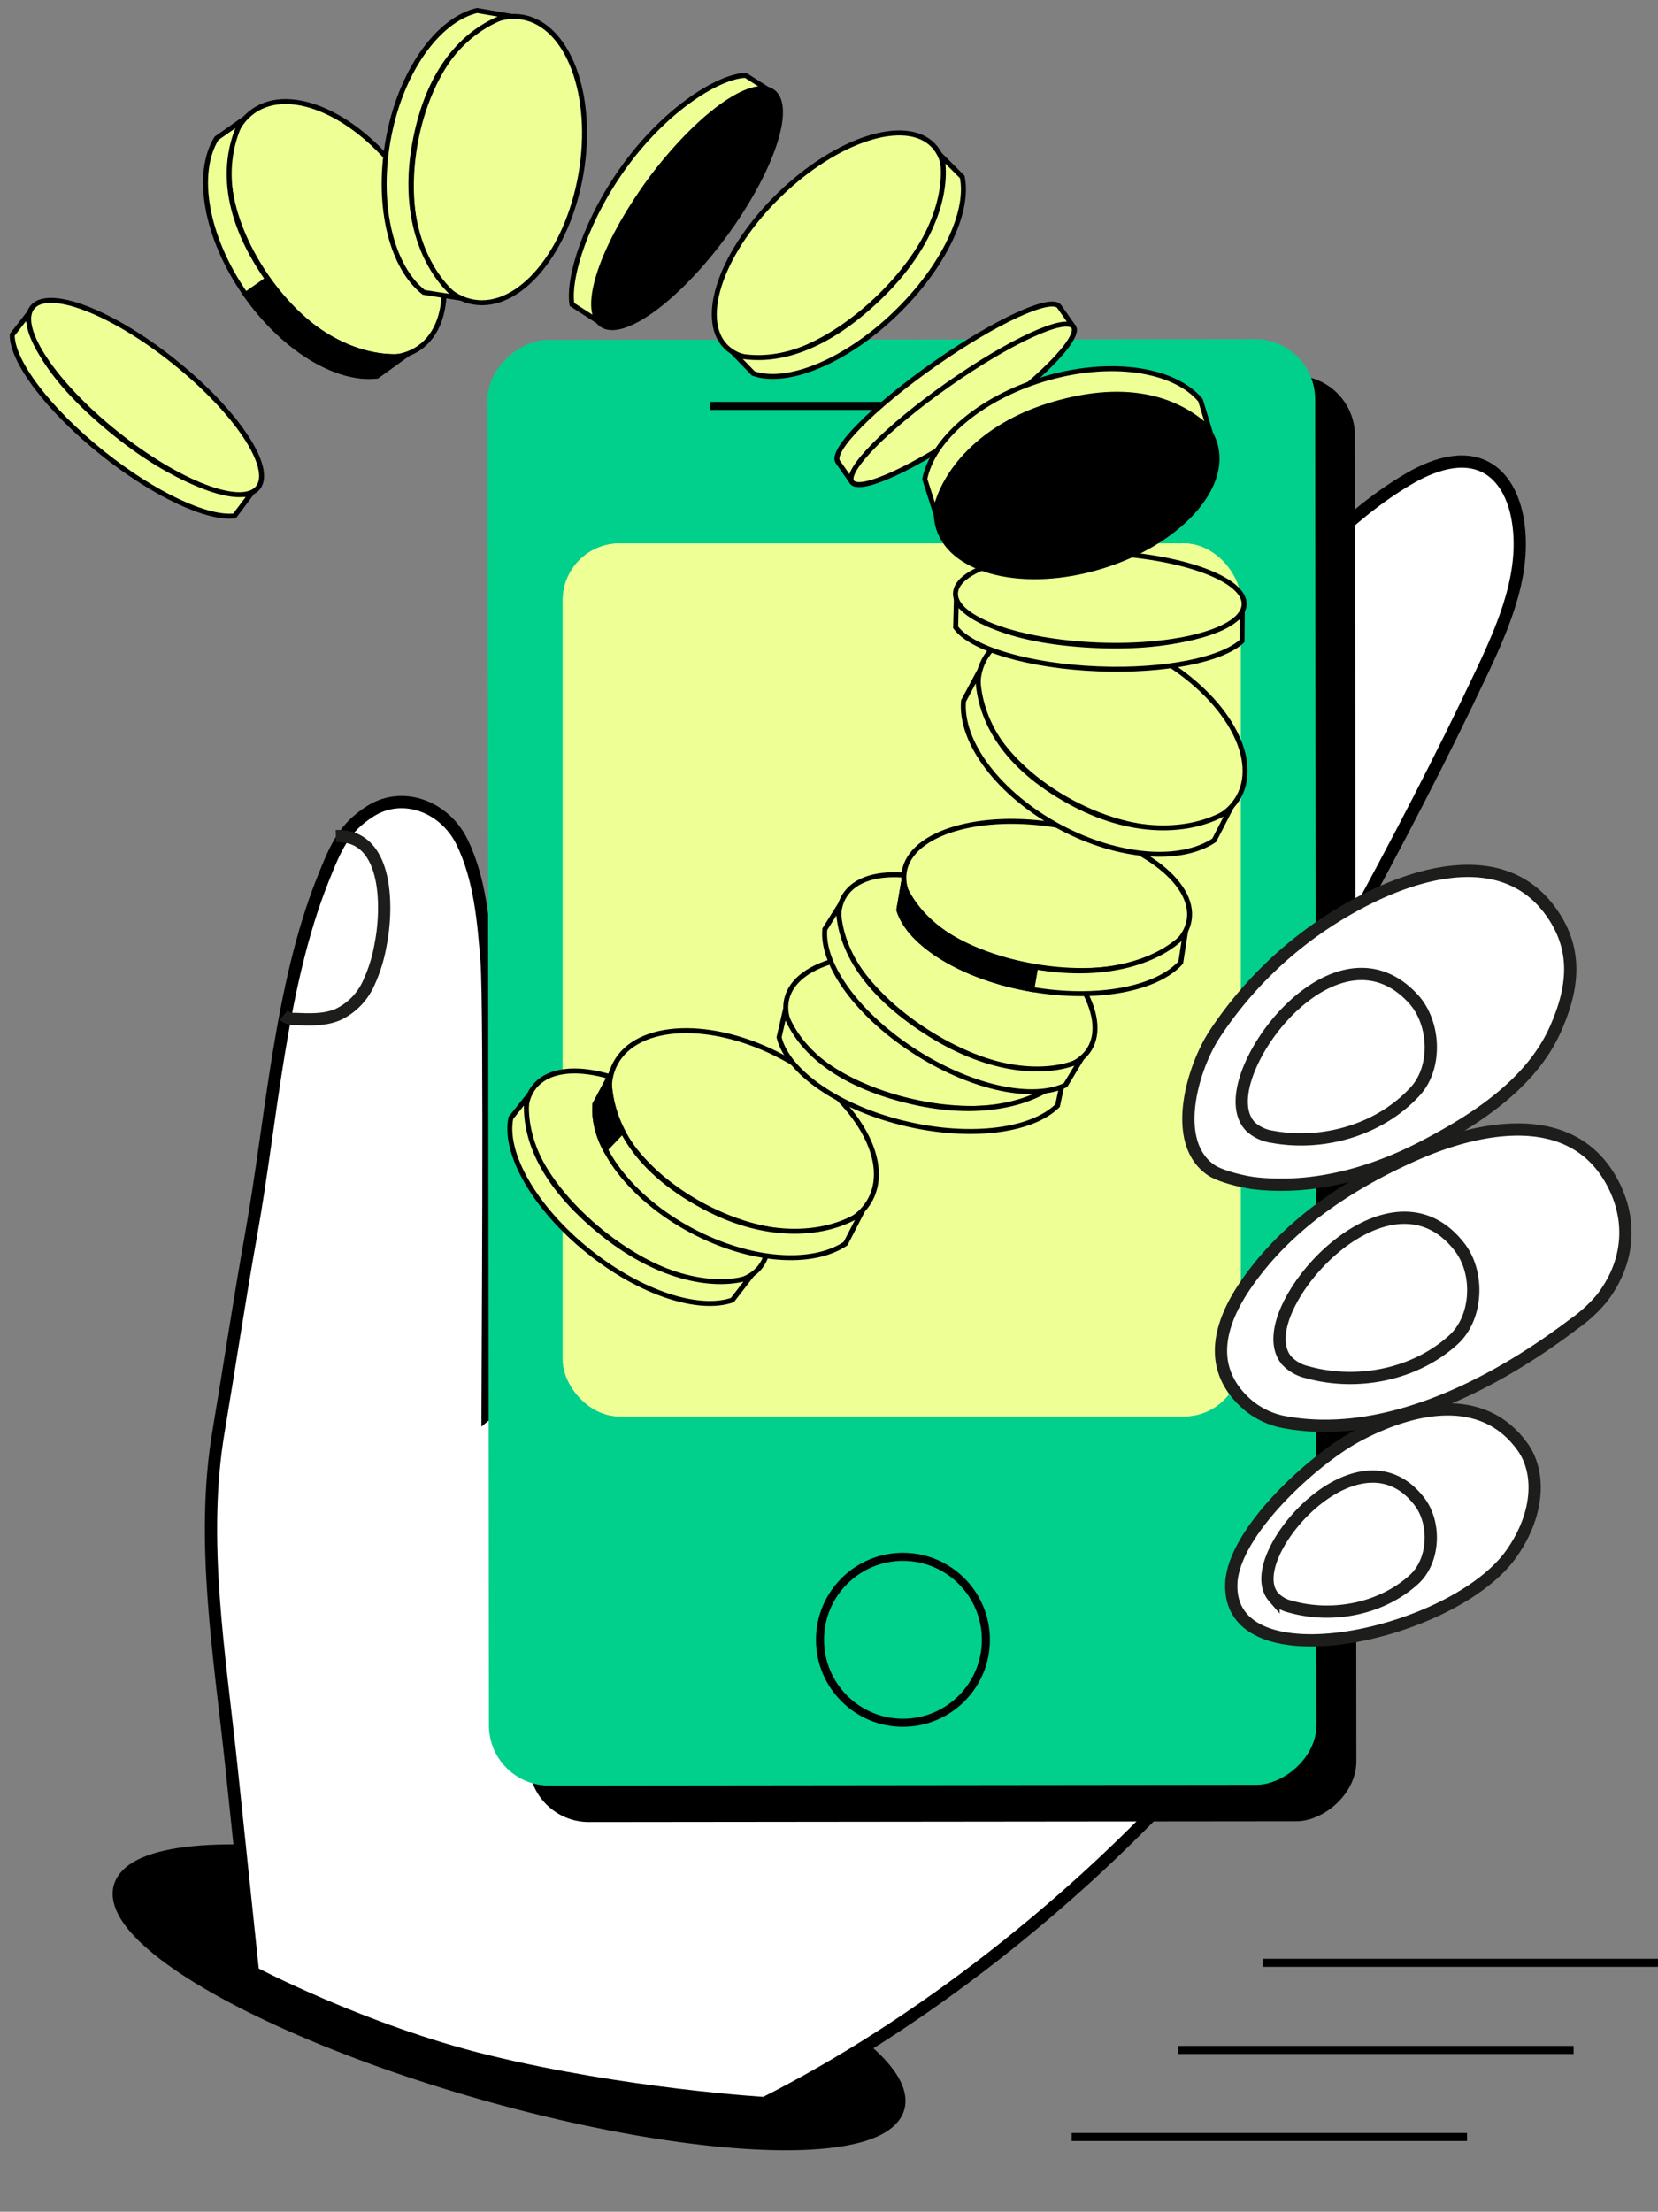 <svg xmlns="http://www.w3.org/2000/svg" width="405.966" height="541.327" viewBox="0 0 405.966 541.327"><rect x="0" y="0" width="405.966" height="541.327" fill="#808080" stroke="none"/><g id="Group_68" data-name="Group 68" transform="translate(-3606.952 -1931.953)"><g id="Group_49" data-name="Group 49"><ellipse id="Ellipse_5" data-name="Ellipse 5" cx="24.135" cy="98.776" rx="24.135" ry="98.776" transform="translate(3629.99 2417.025) rotate(-74.136)" stroke="#000" stroke-miterlimit="10" stroke-width="3.649"></ellipse></g><path id="Path_102" data-name="Path 102" d="M3668.761,2413.2l39.441-230.964c74.342,34.759,184.161,33.235,249.232,83.241-13.927,62.671-86.336,142.3-163.283,181.219,0,0-33.886-2.006-67.852-10.262-30.457-7.4-57.963-22-57.963-22" fill="#fff" stroke="#000" stroke-miterlimit="10" stroke-width="3"></path><path id="Path_103" data-name="Path 103" d="M3668.9,2414.724l-5.306-50.6c-2.817-26.872-7.644-55.067-3.134-81.8,2.718-16.106,5.112-32.258,8-48.341,4.976-27.709,7.019-60.387,17.523-86.7,3.153-7.9,5.124-12.7,11.759-16.849,7.893-4.93,18.172-1.06,22.4,7.718,4.328,9,5.177,19.21,5.957,29.161.88,11.237.227,105.967.227,110.634,34.7-28.663,64.408-60.363,103.188-84.281l-3.485.323c28.573-37.07,57.034-74.191,87.668-109.577,11.289-13.04,22.968-26.177,37.78-35.014,5.894-3.517,13.388-6.294,19.415-3.009,4.322,2.355,6.64,7.283,7.566,12.117,2.481,12.96-3.025,25.989-8.663,37.919-20.228,42.806-43.793,83.938-67.33,125.017" fill="#fff" stroke="#000" stroke-miterlimit="10" stroke-width="3"></path><path id="Path_104" data-name="Path 104" d="M3689.2,2136.6c13.134-.548,12.623,18.137,10.973,26.37a37.6,37.6,0,0,1-3.146,10.017,15.436,15.436,0,0,1-7.329,7.276c-3.248,1.385-6.914,1.246-10.441,1.084a3.913,3.913,0,0,1-2.85-.917" fill="none" stroke="#1d1d1b" stroke-miterlimit="10" stroke-width="3"></path><g id="Group_50" data-name="Group 50"><line id="Line_26" data-name="Line 26" x1="96.804" transform="translate(3869.358 2454.993)" fill="none" stroke="#000" stroke-miterlimit="10" stroke-width="1.972"></line><line id="Line_27" data-name="Line 27" x1="96.804" transform="translate(3895.446 2433.677)" fill="none" stroke="#000" stroke-miterlimit="10" stroke-width="1.972"></line><line id="Line_28" data-name="Line 28" x1="96.804" transform="translate(3916.114 2412.362)" fill="none" stroke="#000" stroke-miterlimit="10" stroke-width="1.972"></line></g><g id="Group_52" data-name="Group 52"><g id="Group_51" data-name="Group 51"><rect id="Rectangle_24" data-name="Rectangle 24" width="353.825" height="202.634" rx="14.706" transform="translate(3938.7 2023.88) rotate(89.939)"></rect><rect id="Rectangle_25" data-name="Rectangle 25" width="353.825" height="202.634" rx="14.706" transform="translate(3928.95 2014.952) rotate(89.939)" fill="#00d08c"></rect></g><circle id="Ellipse_6" data-name="Ellipse 6" cx="20.309" cy="20.309" r="20.309" transform="translate(3807.731 2312.99)" fill="none" stroke="#000" stroke-miterlimit="10" stroke-width="1.972"></circle><line id="Line_29" data-name="Line 29" x2="95.233" transform="translate(3780.723 2031.293)" fill="none" stroke="#000" stroke-miterlimit="10" stroke-width="1.972"></line></g><rect id="Rectangle_26" data-name="Rectangle 26" width="165.99" height="213.664" rx="13.888" transform="translate(3744.748 2064.962)" fill="#eeff96"></rect><rect id="Rectangle_27" data-name="Rectangle 27" width="165.99" height="213.664" rx="13.888" transform="translate(3744.748 2064.962)" fill="#eeff96"></rect><g id="Group_53" data-name="Group 53"><path id="Path_105" data-name="Path 105" d="M3986.441,2154.75c6.973,9.406,5.846,18.916,1.426,28.938-5.951,13.5-19.612,22.292-32.314,28.9-12.63,6.574-26.889,10.554-41.2,8.995-2.781-.3-8.564-1.673-10.871-3.256-9.976-6.842-4.506-25.123.935-33.348a96.3,96.3,0,0,1,34.5-31.568C3953.589,2145.372,3974.854,2139.121,3986.441,2154.75Z" fill="#fff" stroke="#1d1d1b" stroke-miterlimit="10" stroke-width="3"></path><path id="Path_106" data-name="Path 106" d="M4000.886,2219.883c5.6,9.123,5.727,20.141-1.708,29.822a35.239,35.239,0,0,1-6.9,6.315c-19.437,14.744-46.4,28.848-71.432,23.891a19.6,19.6,0,0,1-8.13-3.891c-13.413-11.324-3.893-25.917,2.241-33.639,10.006-12.6,24.125-21.54,38.7-27.955C3968.972,2207.688,3990.7,2203.307,4000.886,2219.883Z" fill="#fff" stroke="#1d1d1b" stroke-miterlimit="10" stroke-width="3"></path><path id="Path_107" data-name="Path 107" d="M3979.828,2286.183c4.154,5.873,4.287,15.8-2.658,25.839-14.008,20.252-70.023,32.4-68.724,7.329.647-12.488,19.882-30.037,30.621-35.845C3952.548,2276.214,3970.017,2272.312,3979.828,2286.183Z" fill="#fff" stroke="#1d1d1b" stroke-miterlimit="10" stroke-width="3"></path><path id="Path_108" data-name="Path 108" d="M3911.86,2196.214c-1.183,3.931-1.532,8.749,1.415,11.607a9.931,9.931,0,0,0,5.182,2.362c12.481,2.314,26.352-1.682,35.006-11.109,5.428-5.913,4.9-16.793-.454-22.637C3937.739,2159.783,3916.475,2180.887,3911.86,2196.214Z" fill="none" stroke="#1d1d1b" stroke-miterlimit="10" stroke-width="3"></path><path id="Path_109" data-name="Path 109" d="M3921.649,2253.283c-1.532,3.808-2.313,8.575.366,11.687a9.922,9.922,0,0,0,4.948,2.818c12.222,3.426,26.4.694,35.863-7.917,5.938-5.4,6.394-16.284,1.584-22.586C3950.7,2219.325,3927.624,2238.433,3921.649,2253.283Z" fill="none" stroke="#1d1d1b" stroke-miterlimit="10" stroke-width="3"></path><path id="Path_110" data-name="Path 110" d="M3918.47,2312.974c-1.292,3.211-1.95,7.229.308,9.852a8.365,8.365,0,0,0,4.172,2.376c10.3,2.888,22.251.585,30.232-6.674,5.005-4.553,5.39-13.728,1.334-19.04C3942.958,2284.348,3923.506,2300.456,3918.47,2312.974Z" fill="none" stroke="#1d1d1b" stroke-miterlimit="10" stroke-width="3"></path></g><g id="Group_54" data-name="Group 54"><ellipse id="Ellipse_7" data-name="Ellipse 7" cx="17.492" cy="35.376" rx="17.492" ry="35.376" transform="matrix(0.624, -0.781, 0.781, 0.624, 3726.842, 2211.628)" fill="#eeff96" stroke="#000" stroke-miterlimit="10" stroke-width="1.216"></ellipse><path id="Path_111" data-name="Path 111" d="M3754.646,2233.962c-15.959-12.741-19.506-24.691-18.694-33.3l-3.91,4.9c-1.8,8.6,5.782,22.088,19.136,32.75,12.773,10.2,26.9,14.674,35.094,11.841l4.3-5.57C3782.351,2247.276,3768.7,2245.184,3754.646,2233.962Z" fill="#eeff96" stroke="#000" stroke-miterlimit="10" stroke-width="1.216"></path></g><g id="Group_55" data-name="Group 55"><ellipse id="Ellipse_8" data-name="Ellipse 8" cx="20.631" cy="35.376" rx="20.631" ry="35.376" transform="translate(3747.923 2210.43) rotate(-61.92)" fill="#eeff96" stroke="#000" stroke-miterlimit="10" stroke-width="1.216"></ellipse><path id="Path_112" data-name="Path 112" d="M3779.33,2227.327c-18.018-9.612-23.086-21.841-23.249-31.6l-3.48,6.523c-.862,10.024,8.567,22.822,23.643,30.865,14.421,7.694,29.577,8.673,37.734,3.232l3.8-7.376C3809.582,2234.268,3795.2,2235.794,3779.33,2227.327Z" fill="#eeff96" stroke="#000" stroke-miterlimit="10" stroke-width="1.216"></path><path id="Path_113" data-name="Path 113" d="M3759.4,2208.807a29.478,29.478,0,0,1-3.322-13.085l-3.48,6.523a20.6,20.6,0,0,0,2.572,11.019Z" stroke="#000" stroke-miterlimit="10" stroke-width="1.216"></path></g><g id="Group_56" data-name="Group 56"><ellipse id="Ellipse_9" data-name="Ellipse 9" cx="17.492" cy="35.376" rx="17.492" ry="35.376" transform="translate(3795.652 2193.563) rotate(-77.047)" fill="#eeff96" stroke="#000" stroke-miterlimit="10" stroke-width="1.216"></ellipse><path id="Path_114" data-name="Path 114" d="M3830.384,2201.66c-19.9-4.577-28.271-13.814-31.268-21.931l-1.405,6.109c2.1,8.53,14.774,17.408,31.427,21.238,15.929,3.664,30.6,1.584,36.762-4.517l1.464-6.882C3861.122,2201.669,3847.914,2205.692,3830.384,2201.66Z" fill="#eeff96" stroke="#000" stroke-miterlimit="10" stroke-width="1.216"></path></g><g id="Group_57" data-name="Group 57"><ellipse id="Ellipse_10" data-name="Ellipse 10" cx="17.492" cy="35.376" rx="17.492" ry="35.376" transform="translate(3804.426 2166.003) rotate(-57.884)" fill="#eeff96" stroke="#000" stroke-miterlimit="10" stroke-width="1.216"></ellipse><path id="Path_115" data-name="Path 115" d="M3834.575,2185.052c-17.3-10.856-22.17-22.328-22.336-30.979l-3.333,5.309c-.818,8.746,8.242,21.293,22.715,30.377,13.843,8.69,28.386,11.541,36.207,7.8l3.642-6.021C3863.607,2195.151,3849.81,2194.615,3834.575,2185.052Z" fill="#eeff96" stroke="#000" stroke-miterlimit="10" stroke-width="1.216"></path></g><g id="Group_58" data-name="Group 58"><ellipse id="Ellipse_11" data-name="Ellipse 11" cx="17.492" cy="35.376" rx="17.492" ry="35.376" transform="translate(3825.413 2162.497) rotate(-80.261)" fill="#eeff96" stroke="#000" stroke-miterlimit="10" stroke-width="1.216"></ellipse><path id="Path_116" data-name="Path 116" d="M3860.545,2168.634c-20.127-3.454-29-12.207-32.449-20.143l-1.06,6.178c2.573,8.4,15.727,16.552,32.568,19.443,16.109,2.765,30.643-.134,36.451-6.571l1.076-6.954C3891.235,2166.92,3878.273,2171.677,3860.545,2168.634Z" fill="#eeff96" stroke="#000" stroke-miterlimit="10" stroke-width="1.216"></path><path id="Path_117" data-name="Path 117" d="M3860.545,2168.634c-20.127-3.454-29-12.207-32.449-20.143l-1.06,6.178c2.573,8.4,15.727,16.552,32.568,19.443Z" stroke="#000" stroke-miterlimit="10" stroke-width="1.216"></path></g><g id="Group_59" data-name="Group 59"><ellipse id="Ellipse_12" data-name="Ellipse 12" cx="35.376" cy="17.492" rx="35.376" ry="17.492" transform="translate(3772.445 2004.169) rotate(-44.078)" fill="#eeff96" stroke="#000" stroke-miterlimit="10" stroke-width="1.216"></ellipse><path id="Path_118" data-name="Path 118" d="M3822.474,2004.568c-14.67,14.206-26.974,16.2-35.414,14.3l4.36,4.5c8.3,2.881,22.645-2.922,34.921-14.809,11.741-11.37,17.981-24.812,16.215-33.3l-4.977-4.974C3839.209,1978.785,3835.4,1992.056,3822.474,2004.568Z" fill="#eeff96" stroke="#000" stroke-miterlimit="10" stroke-width="1.216"></path></g><g id="Group_60" data-name="Group 60"><ellipse id="Ellipse_13" data-name="Ellipse 13" cx="20.631" cy="35.376" rx="20.631" ry="35.376" transform="translate(3838.198 2111.697) rotate(-61.92)" fill="#eeff96" stroke="#000" stroke-miterlimit="10" stroke-width="1.216"></ellipse><path id="Path_119" data-name="Path 119" d="M3869.6,2128.594c-18.017-9.612-23.085-21.841-23.248-31.6l-3.48,6.523c-.863,10.024,8.566,22.822,23.643,30.865,14.42,7.693,29.577,8.673,37.734,3.231l3.8-7.376C3899.856,2135.534,3885.475,2137.06,3869.6,2128.594Z" fill="#eeff96" stroke="#000" stroke-miterlimit="10" stroke-width="1.216"></path></g><g id="Group_61" data-name="Group 61"><path id="Path_120" data-name="Path 120" d="M3876.1,2089.987c-20.406-.787-30.449-5.78-35-10.635l-.156,6.139c3.759,5.215,17.947,9.518,35.022,10.177,16.332.63,30.288-2.268,35.1-6.818l.06-6.64C3906.2,2086.7,3894.07,2090.68,3876.1,2089.987Z" fill="#eeff96" stroke="#000" stroke-miterlimit="10" stroke-width="1.216"></path><ellipse id="Ellipse_14" data-name="Ellipse 14" cx="11.298" cy="35.376" rx="11.298" ry="35.376" transform="matrix(0.039, -0.999, 0.999, 0.039, 3840.461, 2088.438)" fill="#eeff96" stroke="#000" stroke-miterlimit="10" stroke-width="1.216"></ellipse></g><g id="Group_62" data-name="Group 62"><path id="Path_121" data-name="Path 121" d="M3635.571,2038.388c-15.958-12.741-21.08-22.719-21.866-29.33l-3.769,4.849c-.068,6.429,8.8,18.311,22.153,28.972,12.773,10.2,25.726,16.145,32.3,15.34l3.987-5.309C3661.756,2053.606,3649.628,2049.611,3635.571,2038.388Z" fill="#eeff96" stroke="#000" stroke-miterlimit="10" stroke-width="1.216"></path><ellipse id="Ellipse_15" data-name="Ellipse 15" cx="11.298" cy="35.376" rx="11.298" ry="35.376" transform="matrix(0.624, -0.781, 0.781, 0.624, 3607.806, 2015.999)" fill="#eeff96" stroke="#000" stroke-miterlimit="10" stroke-width="1.216"></ellipse></g><g id="Group_63" data-name="Group 63"><path id="Path_122" data-name="Path 122" d="M3766.083,1976.182c12.114-16.44,22.919-20.892,29.495-21.934l-6.061-3.845c-6.426.18-19.168,7.99-29.3,21.747-9.7,13.158-14.285,27.78-13.225,34.319l7.409,4.77C3753.444,2004.649,3755.413,1990.663,3766.083,1976.182Z" fill="#eeff96" stroke="#000" stroke-miterlimit="10" stroke-width="1.216"></path><ellipse id="Ellipse_16" data-name="Ellipse 16" cx="35.376" cy="11.298" rx="35.376" ry="11.298" transform="translate(3745.099 2004.661) rotate(-53.616)" stroke="#000" stroke-miterlimit="10" stroke-width="1.216"></ellipse></g><g id="Group_64" data-name="Group 64"><path id="Path_123" data-name="Path 123" d="M3866.323,2007c-1.907-2.723-15.594,3.575-30.569,14.067s-25.569,21.2-23.661,23.927l3.454,4.93c1.907,2.723,15.594-3.575,30.569-14.067s25.569-21.2,23.661-23.927Z" fill="#eeff96" stroke="#000" stroke-miterlimit="10" stroke-width="1.216"></path><ellipse id="Ellipse_17" data-name="Ellipse 17" cx="33.108" cy="6.02" rx="33.108" ry="6.02" transform="matrix(0.819, -0.574, 0.574, 0.819, 3812.093, 2044.993)" fill="#eeff96" stroke="#000" stroke-miterlimit="10" stroke-width="1.216"></ellipse></g><g id="Group_65" data-name="Group 65"><ellipse id="Ellipse_18" data-name="Ellipse 18" cx="35.376" cy="20.631" rx="35.376" ry="20.631" transform="translate(3830.722 2041.403) rotate(-16.92)" stroke="#000" stroke-miterlimit="10" stroke-width="1.216"></ellipse><path id="Path_124" data-name="Path 124" d="M3864.255,2031.071c19.537-5.943,31.768-.88,38.787,5.909l-2.151-7.073c-6.479-7.7-22.2-10.081-38.544-5.107-15.636,4.757-27.046,14.781-28.966,24.4l2.526,7.905C3837.956,2047.554,3847.046,2036.306,3864.255,2031.071Z" fill="#eeff96" stroke="#000" stroke-miterlimit="10" stroke-width="1.216"></path></g><g id="Group_66" data-name="Group 66"><ellipse id="Ellipse_19" data-name="Ellipse 19" cx="20.631" cy="35.376" rx="20.631" ry="35.376" transform="matrix(0.819, -0.574, 0.574, 0.819, 3652.096, 1970.987)" fill="#eeff96" stroke="#000" stroke-miterlimit="10" stroke-width="1.216"></ellipse><path id="Path_125" data-name="Path 125" d="M3672.457,2000.267c-11.717-16.725-10.7-29.923-6.43-38.7l-6.055,4.242c-5.3,8.549-2.688,24.228,7.117,38.223,9.378,13.386,22.451,21.118,32.187,19.957l6.73-4.857C3696.294,2020.145,3682.778,2015,3672.457,2000.267Z" fill="#eeff96" stroke="#000" stroke-miterlimit="10" stroke-width="1.216"></path><path id="Path_126" data-name="Path 126" d="M3672.457,2000.267l-5.368,3.761q.871,1.245,1.785,2.424c9.2,11.887,21.269,18.622,30.4,17.533l6.73-4.857c-9.105.954-21.553-3.51-31.578-16.211Q3673.426,2001.648,3672.457,2000.267Z" stroke="#000" stroke-miterlimit="10" stroke-width="1.216"></path></g><g id="Group_67" data-name="Group 67"><ellipse id="Ellipse_20" data-name="Ellipse 20" cx="35.376" cy="20.631" rx="35.376" ry="20.631" transform="translate(3702.554 2002.387) rotate(-80.261)" fill="#eeff96" stroke="#000" stroke-miterlimit="10" stroke-width="1.216"></ellipse><path id="Path_127" data-name="Path 127" d="M3708.367,1967.784c3.455-20.127,13.467-28.785,22.684-32.012l-7.286-1.251c-9.787,2.335-18.968,15.312-21.858,32.154-2.765,16.109,1.074,30.8,8.806,36.834l8.2,1.29C3711.3,1998.683,3705.324,1985.512,3708.367,1967.784Z" fill="#eeff96" stroke="#000" stroke-miterlimit="10" stroke-width="1.216"></path></g></g></svg>